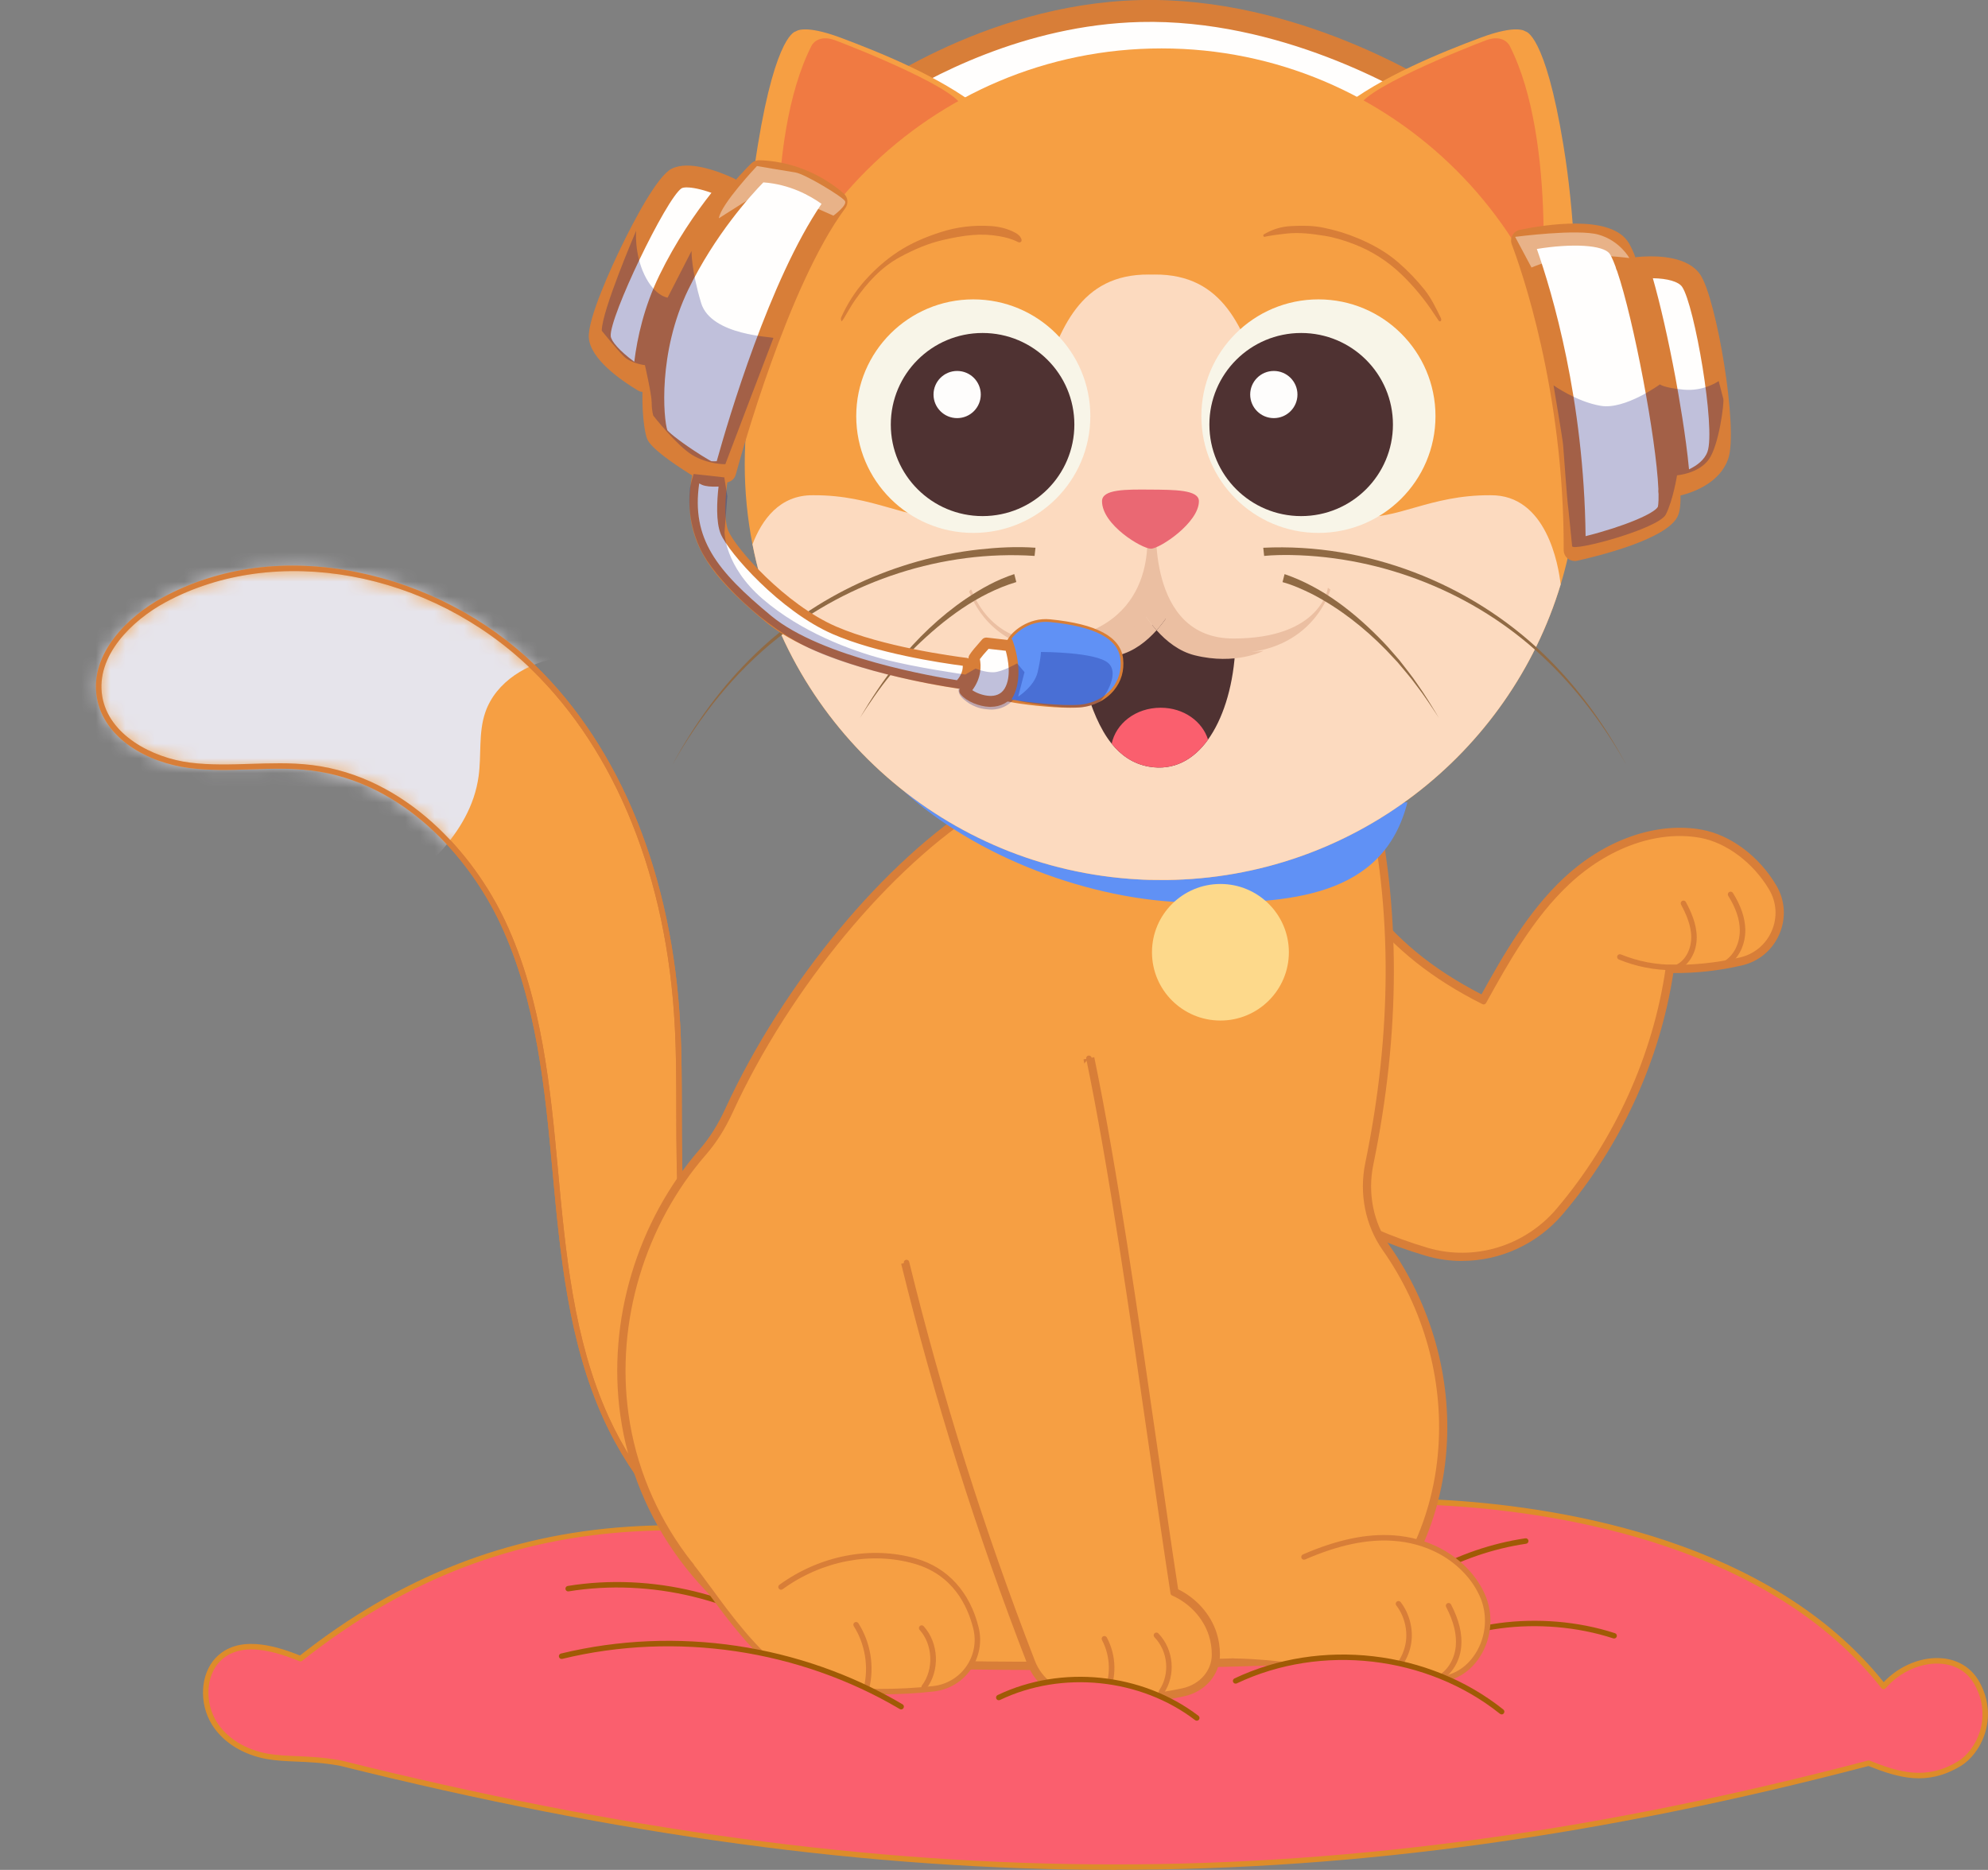 <svg width="135" height="127" viewBox="0 0 135 127" fill="none" xmlns="http://www.w3.org/2000/svg">
<rect x="0" y="0" width="135" height="127" fill="#808080" stroke="none"/>
<g clip-path="url(#clip0_2027_7004)">
<path d="M77.406 0.754C67.318 1.005 59.343 6.699 58.307 7.495L61.367 8.045L63.041 9.577L64.131 9.888C65.497 9.321 70.449 6.018 78.899 6.018C85.94 6.018 92.055 9.321 93.229 10.332C93.933 9.68 98.259 9.469 97.924 6.944C96.958 6.306 87.832 0.493 77.406 0.754Z" fill="#FFFEFD"/>
<path d="M93.234 11.08C93.061 11.08 92.886 11.017 92.742 10.894C91.686 9.983 85.779 6.76 78.9 6.76C72.022 6.76 67.288 9.124 65.322 10.131C64.945 10.325 64.649 10.477 64.418 10.572C64.261 10.637 64.088 10.646 63.926 10.6L62.835 10.29C62.724 10.258 62.621 10.2 62.537 10.122L61.022 8.737L58.174 8.223C57.883 8.171 57.652 7.954 57.581 7.667C57.513 7.381 57.617 7.082 57.852 6.901C58.204 6.632 66.596 0.276 77.387 0.006C88.048 -0.264 97.314 5.644 98.335 6.319C98.514 6.438 98.635 6.628 98.663 6.842C98.986 9.261 96.35 10.046 94.776 10.514C94.386 10.63 93.855 10.79 93.725 10.883C93.585 11.013 93.409 11.076 93.234 11.076V11.08ZM78.899 5.272C85.543 5.272 91.348 8.09 93.29 9.442C93.579 9.321 93.931 9.215 94.349 9.09C95.817 8.653 97.051 8.212 97.183 7.349C95.253 6.133 86.894 1.259 77.424 1.494C69.548 1.691 63.011 5.28 60.213 7.078L61.499 7.31C61.639 7.335 61.767 7.4 61.87 7.495L63.415 8.908L64.071 9.096C64.226 9.021 64.418 8.923 64.639 8.809C66.701 7.751 71.528 5.272 78.9 5.272H78.899Z" fill="#D87E38"/>
<path d="M126.898 119.753C90.119 129.384 60.028 128.95 23.152 119.753C21.058 119.362 19.604 119.541 18.18 119.294C16.754 119.046 15.342 118.316 14.548 117.025C13.75 115.734 13.746 113.828 14.773 112.742C16.191 111.24 18.542 111.896 20.405 112.653C34.642 101.38 49.586 102.204 68.103 107.632C82.117 99.51 115.449 98.682 127.912 114.539C129.682 112.482 133.009 112.047 134.267 114.342C135.529 116.636 134.411 118.983 133.028 119.807C130.858 121.097 129.043 120.603 126.9 119.753H126.898Z" fill="#FA5F6E"/>
<path d="M75.696 127C58.956 127 41.993 124.644 23.106 119.934C21.958 119.72 20.983 119.679 20.122 119.644C19.434 119.616 18.786 119.588 18.147 119.476C16.501 119.19 15.131 118.333 14.386 117.122C13.497 115.683 13.605 113.704 14.633 112.614C16.136 111.021 18.603 111.731 20.37 112.44C27.139 107.104 34.42 104.244 42.632 103.694C49.761 103.216 57.611 104.369 68.074 107.432C75.204 103.33 87.171 101.161 98.596 101.907C106.272 102.407 120.248 104.68 127.916 114.249C128.982 113.117 130.538 112.486 131.945 112.633C133.035 112.746 133.917 113.321 134.426 114.251C135.76 116.676 134.524 119.129 133.119 119.963C130.849 121.314 128.95 120.761 126.885 119.945C108.917 124.646 92.417 126.996 75.696 126.996V127ZM17.073 112.027C16.257 112.027 15.491 112.25 14.906 112.871C13.987 113.844 13.899 115.625 14.704 116.929C15.394 118.048 16.671 118.844 18.21 119.112C18.825 119.218 19.462 119.246 20.137 119.274C21.009 119.311 21.999 119.352 23.184 119.573C42.043 124.276 58.984 126.628 75.696 126.628C92.408 126.628 108.891 124.278 126.85 119.575C126.889 119.564 126.928 119.567 126.965 119.582C128.959 120.374 130.784 120.925 132.927 119.649C134.204 118.89 135.32 116.655 134.099 114.433C133.524 113.384 132.59 113.077 131.908 113.007C130.553 112.865 129.038 113.514 128.05 114.662C128.013 114.705 127.962 114.727 127.904 114.727C127.849 114.727 127.796 114.699 127.763 114.656C120.215 105.055 106.235 102.781 98.573 102.283C87.178 101.539 75.254 103.703 68.193 107.796C68.148 107.822 68.096 107.828 68.047 107.813C49.988 102.517 34.995 101.338 20.519 112.8C20.467 112.841 20.394 112.852 20.333 112.826C19.373 112.436 18.178 112.027 17.073 112.027Z" fill="#DD8C2A"/>
<path d="M54.838 111.839C50.237 108.434 44.234 106.981 38.583 107.9L54.838 111.839Z" fill="#FA5F6E"/>
<path d="M54.838 112.025C54.799 112.025 54.76 112.013 54.728 111.987C50.201 108.638 44.178 107.179 38.614 108.084C38.514 108.101 38.417 108.032 38.4 107.93C38.383 107.828 38.452 107.733 38.555 107.716C44.215 106.796 50.344 108.279 54.952 111.688C55.034 111.749 55.052 111.867 54.991 111.948C54.953 111.997 54.898 112.023 54.842 112.023L54.838 112.025Z" fill="#A05A05"/>
<path d="M91.776 111.22C94.762 107.715 99.047 105.338 103.609 104.665L91.776 111.22Z" fill="#FA5F6E"/>
<path d="M91.776 111.406C91.734 111.406 91.691 111.391 91.655 111.361C91.577 111.294 91.568 111.177 91.635 111.099C94.643 107.569 98.996 105.157 103.581 104.48C103.685 104.466 103.779 104.536 103.794 104.637C103.808 104.739 103.738 104.832 103.637 104.849C99.14 105.511 94.868 107.878 91.92 111.339C91.883 111.381 91.83 111.404 91.778 111.404L91.776 111.406Z" fill="#A05A05"/>
<path d="M95.577 112.975C98.389 110.455 104.296 109.369 109.609 111.1L95.577 112.975Z" fill="#FA5F6E"/>
<path d="M95.577 113.161C95.527 113.161 95.474 113.14 95.439 113.099C95.37 113.023 95.377 112.906 95.454 112.837C98.507 110.102 104.618 109.28 109.668 110.924C109.765 110.955 109.819 111.061 109.788 111.158C109.756 111.255 109.652 111.309 109.553 111.277C104.62 109.67 98.665 110.459 95.704 113.112C95.668 113.144 95.624 113.161 95.579 113.161H95.577Z" fill="#A05A05"/>
<path d="M92.398 61.229C94.345 63.791 96.74 66.013 100.753 68.035C102.359 65.136 104.011 62.192 106.432 59.923C108.853 57.655 112.211 56.135 115.48 56.719C117.401 57.063 119.245 58.532 120.301 60.329C121.433 62.246 120.367 64.715 118.194 65.214C116.609 65.576 114.997 65.748 113.305 65.716C112.442 71.795 109.773 77.595 105.845 82.218C103.657 84.795 100.158 85.885 96.91 84.931C94.463 84.211 92.107 83.181 89.923 81.863C91.237 75.35 92.146 68.762 92.398 61.231V61.229Z" fill="#F69F43"/>
<path d="M99.282 85.643C98.454 85.643 97.621 85.528 96.805 85.286C94.317 84.555 91.937 83.51 89.731 82.178L89.507 82.043L89.559 81.786C91.015 74.565 91.799 68.029 92.027 61.214L92.062 60.167L92.698 61.002C94.837 63.817 97.217 65.786 100.603 67.536C102.085 64.868 103.775 61.9 106.178 59.648C108.968 57.033 112.47 55.8 115.547 56.349C117.511 56.7 119.457 58.153 120.625 60.137C121.225 61.152 121.3 62.359 120.832 63.445C120.364 64.531 119.434 65.306 118.281 65.572C116.747 65.924 115.221 66.1 113.631 66.088C112.723 72.023 110.067 77.825 106.133 82.454C104.392 84.505 101.869 85.639 99.286 85.639L99.282 85.643ZM90.34 81.676C92.427 82.911 94.673 83.886 97.016 84.572C100.098 85.477 103.453 84.458 105.561 81.976C109.477 77.368 112.097 71.573 112.936 65.662L112.982 65.336L113.312 65.342C114.965 65.372 116.533 65.21 118.109 64.849C119.028 64.639 119.77 64.02 120.143 63.153C120.515 62.286 120.456 61.325 119.979 60.514C118.935 58.739 117.142 57.392 115.412 57.082C112.568 56.574 109.305 57.736 106.687 60.191C104.273 62.452 102.65 65.379 101.079 68.211L100.905 68.524L100.585 68.362C97.301 66.709 94.843 64.799 92.733 62.246C92.466 68.659 91.7 74.868 90.34 81.673V81.676Z" fill="#D87E38"/>
<path d="M92.397 61.229C94.344 63.791 96.739 66.013 100.752 68.035C102.358 65.136 104.01 62.192 106.431 59.923C108.852 57.655 112.21 56.135 115.479 56.719C117.4 57.063 119.244 58.532 120.3 60.329C121.432 62.246 120.366 64.715 118.193 65.214C116.608 65.576 114.996 65.748 113.304 65.716C112.441 71.795 109.772 77.595 105.844 82.218C103.656 84.795 100.157 85.885 96.909 84.931C94.462 84.211 92.106 83.181 89.922 81.863C91.236 75.35 92.145 68.762 92.397 61.231V61.229Z" fill="#F69F43"/>
<path d="M99.282 85.457C98.471 85.457 97.656 85.344 96.857 85.108C94.384 84.382 92.019 83.343 89.825 82.02C89.758 81.98 89.723 81.901 89.74 81.825C91.197 74.595 91.983 68.048 92.211 61.223C92.213 61.145 92.265 61.076 92.341 61.052C92.416 61.03 92.498 61.054 92.546 61.117C94.738 63.999 97.178 66.002 100.676 67.787C102.172 65.091 103.872 62.063 106.302 59.787C109.049 57.214 112.492 55.998 115.511 56.537C117.423 56.879 119.32 58.296 120.461 60.236C121.029 61.201 121.102 62.346 120.657 63.376C120.211 64.409 119.33 65.145 118.234 65.396C116.663 65.757 115.105 65.926 113.465 65.905C112.585 71.864 109.933 77.693 105.985 82.338C104.28 84.347 101.811 85.459 99.28 85.459L99.282 85.457ZM90.131 81.769C92.265 83.043 94.563 84.047 96.961 84.752C100.115 85.678 103.546 84.637 105.702 82.097C109.64 77.463 112.276 71.635 113.12 65.69C113.133 65.597 113.209 65.528 113.308 65.53C114.974 65.559 116.558 65.398 118.15 65.031C119.127 64.806 119.915 64.15 120.314 63.228C120.711 62.305 120.647 61.282 120.139 60.422C119.067 58.601 117.226 57.219 115.444 56.901C112.54 56.383 109.219 57.563 106.558 60.057C104.124 62.339 102.418 65.411 100.914 68.124C100.866 68.211 100.756 68.245 100.666 68.2C97.245 66.476 94.725 64.474 92.565 61.749C92.317 68.371 91.54 74.751 90.131 81.769Z" fill="#D87E38"/>
<path d="M113.92 65.691C114.652 65.332 115.04 64.473 115.036 63.658C115.033 62.844 114.703 62.066 114.321 61.351" fill="#F69F43"/>
<path d="M113.92 65.877C113.851 65.877 113.786 65.838 113.752 65.773C113.708 65.68 113.745 65.57 113.838 65.524C114.541 65.178 114.852 64.339 114.85 63.658C114.846 62.831 114.477 62.037 114.155 61.438C114.106 61.347 114.14 61.236 114.231 61.187C114.323 61.139 114.434 61.172 114.483 61.263C114.824 61.899 115.217 62.747 115.221 63.657C115.225 64.627 114.747 65.492 114.002 65.856C113.976 65.87 113.948 65.875 113.92 65.875V65.877Z" fill="#D87E38"/>
<path d="M117.274 65.387C117.983 64.903 118.344 64.01 118.331 63.153C118.32 62.296 117.975 61.472 117.519 60.745" fill="#F69F43"/>
<path d="M117.275 65.572C117.215 65.572 117.157 65.544 117.12 65.49C117.062 65.405 117.085 65.29 117.169 65.232C117.782 64.814 118.156 64.018 118.145 63.155C118.136 62.433 117.871 61.656 117.36 60.843C117.306 60.756 117.333 60.642 117.42 60.587C117.508 60.533 117.621 60.559 117.677 60.646C118.225 61.516 118.509 62.359 118.52 63.149C118.533 64.135 118.097 65.052 117.381 65.539C117.349 65.561 117.312 65.57 117.277 65.57L117.275 65.572Z" fill="#D87E38"/>
<path d="M113.783 65.707C112.49 65.734 111.193 65.487 110 64.996L113.783 65.707Z" fill="#F69F43"/>
<path d="M113.595 65.894C112.352 65.894 111.088 65.645 109.929 65.167C109.834 65.128 109.789 65.02 109.829 64.923C109.868 64.828 109.978 64.784 110.073 64.823C111.245 65.304 112.529 65.546 113.782 65.52C113.886 65.522 113.97 65.6 113.972 65.702C113.974 65.805 113.892 65.89 113.789 65.892C113.726 65.892 113.66 65.894 113.597 65.894H113.595Z" fill="#D87E38"/>
<path d="M63.392 111.616C53.904 110.946 45.022 104.823 41.149 96.281C38.767 91.032 38.228 85.18 37.701 79.454C37.173 73.728 36.594 67.876 34.145 62.658C31.696 57.44 26.983 52.875 21.179 52.15C18.434 51.808 15.631 52.328 12.88 51.981C10.135 51.633 7.203 50.008 6.758 47.319C6.301 44.563 8.644 42.101 11.132 40.751C19.108 36.422 29.713 39.029 36.199 45.31C42.684 51.592 45.547 60.773 46.009 69.712C46.343 76.101 45.59 82.643 47.366 88.799C49.144 94.952 54.497 100.806 60.997 100.443C61.745 104.462 62.494 108.464 63.39 111.617L63.392 111.616Z" fill="#F69F43"/>
<path d="M63.392 111.801C63.392 111.801 63.383 111.801 63.379 111.801C53.865 111.13 44.863 104.923 40.979 96.358C38.586 91.084 38.042 85.187 37.516 79.484C37.021 74.108 36.462 68.031 33.977 62.736C31.856 58.218 27.376 53.111 21.157 52.332C19.802 52.163 18.404 52.207 17.051 52.25C15.676 52.295 14.252 52.339 12.858 52.163C10.069 51.809 7.047 50.184 6.575 47.346C6.089 44.406 8.679 41.866 11.044 40.585C14.891 38.497 19.463 37.902 24.262 38.867C28.781 39.774 33.066 42.015 36.329 45.175C42.168 50.829 45.672 59.54 46.196 69.701C46.296 71.623 46.298 73.591 46.3 75.491C46.306 79.902 46.309 84.464 47.547 88.744C49.278 94.74 54.448 100.612 60.99 100.255C61.079 100.251 61.167 100.315 61.184 100.408C61.914 104.333 62.671 108.391 63.573 111.565C63.59 111.623 63.577 111.686 63.538 111.733C63.502 111.775 63.448 111.801 63.392 111.801ZM18.915 51.839C19.679 51.839 20.445 51.869 21.203 51.964C27.572 52.76 32.153 57.968 34.315 62.578C36.827 67.93 37.39 74.043 37.887 79.437C38.411 85.122 38.952 90.987 41.318 96.205C45.111 104.569 53.858 110.654 63.141 111.411C62.278 108.305 61.549 104.415 60.846 100.636C60.701 100.642 60.556 100.646 60.412 100.646C53.964 100.646 48.909 94.805 47.189 88.85C45.938 84.519 45.933 79.932 45.929 75.495C45.927 73.598 45.925 71.636 45.825 69.723C45.305 59.657 41.842 51.034 36.07 45.444C29.163 38.753 18.713 36.849 11.223 40.914C8.964 42.138 6.489 44.542 6.942 47.289C7.378 49.922 10.338 51.471 12.904 51.796C14.268 51.969 15.677 51.925 17.038 51.88C17.657 51.86 18.285 51.841 18.915 51.841V51.839Z" fill="#D87E38"/>
<mask id="mask0_2027_7004" style="mask-type:luminance" maskUnits="userSpaceOnUse" x="6" y="38" width="58" height="74">
<path d="M63.392 111.616C53.904 110.946 45.022 104.823 41.149 96.281C38.767 91.032 38.228 85.18 37.701 79.454C37.173 73.728 36.594 67.876 34.145 62.658C31.696 57.44 26.983 52.875 21.179 52.15C18.434 51.808 15.631 52.328 12.88 51.981C10.135 51.633 7.203 50.008 6.758 47.319C6.301 44.563 8.644 42.101 11.132 40.751C19.108 36.422 29.713 39.029 36.199 45.31C42.684 51.592 45.547 60.773 46.009 69.712C46.343 76.101 45.59 82.643 47.366 88.799C49.144 94.952 54.497 100.806 60.997 100.443C61.745 104.462 62.494 108.464 63.39 111.617L63.392 111.616Z" fill="white"/>
</mask>
<g mask="url(#mask0_2027_7004)">
<path d="M44.652 45.305C42.485 44.82 40.258 44.334 38.059 44.656C35.861 44.978 33.664 46.292 32.952 48.392C32.48 49.772 32.7 51.28 32.501 52.721C31.953 56.708 28.434 59.52 25.186 61.902C17.66 60.449 9.695 58.774 4.146 53.493C1.524 50.999 -0.474 47.451 0.098 43.879C0.667 40.362 3.567 37.668 6.655 35.884C12.511 32.505 19.662 31.438 26.25 32.961C32.833 34.484 38.791 38.573 44.651 45.305H44.652Z" fill="#E6E4EB"/>
</g>
<path d="M63.392 111.801C63.392 111.801 63.383 111.801 63.379 111.801C53.865 111.13 44.863 104.923 40.979 96.358C38.586 91.084 38.042 85.187 37.516 79.484C37.021 74.108 36.462 68.031 33.977 62.736C31.856 58.218 27.376 53.111 21.157 52.332C19.802 52.163 18.404 52.207 17.051 52.25C15.676 52.295 14.252 52.339 12.858 52.163C10.069 51.809 7.047 50.184 6.575 47.346C6.089 44.406 8.679 41.866 11.044 40.585C14.891 38.497 19.463 37.902 24.262 38.867C28.781 39.774 33.066 42.015 36.329 45.175C42.168 50.829 45.672 59.54 46.196 69.701C46.296 71.623 46.298 73.591 46.3 75.491C46.306 79.902 46.309 84.464 47.547 88.744C49.278 94.74 54.448 100.612 60.99 100.255C61.079 100.251 61.167 100.315 61.184 100.408C61.914 104.333 62.671 108.391 63.573 111.565C63.59 111.623 63.577 111.686 63.538 111.733C63.502 111.775 63.448 111.801 63.392 111.801ZM18.915 51.839C19.679 51.839 20.445 51.869 21.203 51.964C27.572 52.76 32.153 57.968 34.315 62.578C36.827 67.93 37.39 74.043 37.887 79.437C38.411 85.122 38.952 90.987 41.318 96.205C45.111 104.569 53.858 110.654 63.141 111.411C62.278 108.305 61.549 104.415 60.846 100.636C60.701 100.642 60.556 100.646 60.412 100.646C53.964 100.646 48.909 94.805 47.189 88.85C45.938 84.519 45.933 79.932 45.929 75.495C45.927 73.598 45.925 71.636 45.825 69.723C45.305 59.657 41.842 51.034 36.07 45.444C29.163 38.753 18.713 36.849 11.223 40.914C8.964 42.138 6.489 44.542 6.942 47.289C7.378 49.922 10.338 51.471 12.904 51.796C14.268 51.969 15.677 51.925 17.038 51.88C17.657 51.86 18.285 51.841 18.915 51.841V51.839Z" fill="#D87E38"/>
<path d="M92.893 79.036C92.483 81.039 92.875 83.129 94.047 84.802C96.798 88.713 98.195 93.57 97.862 98.34C97.463 104.125 94.597 109.037 90.046 112.639C78.287 112.979 66.423 113.42 54.683 112.52C47.736 109.139 43.436 102.866 42.491 96.053C41.611 89.738 43.63 83.092 47.812 78.285C48.552 77.435 49.133 76.46 49.601 75.436C53.25 67.51 59.947 58.934 66.779 54.718C74.556 54.37 83.491 54.026 92.927 53.815C94.809 61.891 94.666 70.428 92.891 79.038L92.893 79.036Z" fill="#F69F43"/>
<path d="M70.236 113.422C65.031 113.422 59.816 113.286 54.655 112.89L54.584 112.884L54.521 112.853C47.756 109.559 43.121 103.298 42.122 96.102C41.231 89.707 43.253 82.954 47.532 78.038C48.197 77.272 48.764 76.37 49.264 75.278C53.183 66.763 60.144 58.373 66.585 54.399L66.667 54.349L66.764 54.345C76.326 53.917 84.883 53.621 92.919 53.441L93.221 53.434L93.29 53.727C95.12 61.58 95.109 70.121 93.257 79.111C92.861 81.037 93.26 83.034 94.35 84.589C97.193 88.63 98.57 93.522 98.233 98.365C97.838 104.085 95.087 109.122 90.276 112.929L90.18 113.005L87.662 113.08C81.927 113.249 76.086 113.42 70.236 113.42V113.422ZM54.784 112.154C65.685 112.985 76.847 112.656 87.639 112.338L89.909 112.271C94.49 108.605 97.111 103.784 97.489 98.315C97.815 93.641 96.484 88.918 93.741 85.017C92.533 83.295 92.092 81.087 92.528 78.962C94.336 70.19 94.369 61.858 92.632 54.19C84.715 54.371 76.291 54.663 66.894 55.083C60.591 59.007 53.789 67.234 49.942 75.589C49.413 76.743 48.809 77.705 48.095 78.525C43.956 83.282 41.999 89.814 42.862 95.999C43.823 102.926 48.278 108.961 54.784 112.152V112.154Z" fill="#D87E38"/>
<path d="M92.893 79.037C92.483 81.04 92.875 83.13 94.047 84.803C96.798 88.714 98.195 93.571 97.862 98.341C97.463 104.126 94.597 109.037 90.046 112.64C78.287 112.98 66.423 113.421 54.683 112.521C47.736 109.14 43.436 102.867 42.491 96.054C41.611 89.739 43.63 83.093 47.812 78.286C48.552 77.436 49.133 76.461 49.601 75.437C53.25 67.511 59.947 58.935 66.779 54.719C74.556 54.371 83.491 54.027 92.927 53.815C94.809 61.892 94.666 70.429 92.891 79.039L92.893 79.037Z" fill="#F69F43"/>
<path d="M70.236 113.236C65.035 113.236 59.825 113.101 54.669 112.704C54.644 112.704 54.622 112.697 54.602 112.686C47.892 109.42 43.296 103.211 42.307 96.078C41.423 89.735 43.428 83.039 47.672 78.161C48.351 77.382 48.926 76.465 49.433 75.357C53.338 66.873 60.271 58.514 66.682 54.557C66.71 54.541 66.74 54.531 66.772 54.529C76.332 54.102 84.887 53.806 92.923 53.626C93.003 53.618 93.089 53.683 93.109 53.769C94.934 61.596 94.923 70.109 93.076 79.072C92.672 81.049 93.08 83.098 94.2 84.694C97.016 88.699 98.384 93.549 98.048 98.35C97.657 104.018 94.93 109.008 90.163 112.783C90.131 112.807 90.092 112.822 90.053 112.823L87.658 112.894C81.925 113.063 76.086 113.234 70.238 113.234L70.236 113.236ZM54.734 112.336C65.655 113.171 76.834 112.842 87.645 112.522L89.978 112.453C94.632 108.751 97.294 103.868 97.676 98.326C98.005 93.61 96.662 88.844 93.894 84.907C92.716 83.226 92.284 81.073 92.711 78.998C94.535 70.142 94.558 61.735 92.781 54.001C84.807 54.182 76.317 54.475 66.839 54.899C60.495 58.831 53.642 67.108 49.775 75.511C49.253 76.651 48.658 77.597 47.957 78.403C43.785 83.198 41.811 89.787 42.679 96.024C43.65 103.025 48.157 109.119 54.737 112.334L54.734 112.336Z" fill="#D87E38"/>
<path d="M61.277 53.645C66.235 58.216 74.094 61.177 80.844 61.298C87.595 61.417 93.948 60.939 95.573 54.495C83.198 54.689 73.539 54.166 61.277 53.645Z" fill="#6091F5"/>
<path d="M82.876 69.314C85.443 69.314 87.524 67.237 87.524 64.676C87.524 62.114 85.443 60.038 82.876 60.038C80.309 60.038 78.228 62.114 78.228 64.676C78.228 67.237 80.309 69.314 82.876 69.314Z" fill="#FDD98B"/>
<path d="M46.829 106.219C48.417 108.155 50.443 111.541 53.212 113.613C53.984 114.189 54.897 114.541 55.853 114.652C58.339 114.95 60.861 114.982 63.394 114.699C65.405 114.474 66.76 112.534 66.275 110.576C65.757 108.473 64.458 106.692 62.147 106.031C59.184 105.182 55.741 105.827 53.037 107.791" fill="#F69F43"/>
<path d="M59.859 115.079C58.524 115.079 57.178 114.999 55.831 114.837C54.828 114.72 53.885 114.348 53.101 113.762C51.051 112.23 49.39 109.965 48.056 108.146C47.567 107.48 47.107 106.854 46.684 106.339C46.619 106.259 46.63 106.141 46.71 106.076C46.79 106.011 46.908 106.022 46.973 106.102C47.401 106.625 47.866 107.257 48.356 107.927C49.675 109.725 51.319 111.966 53.322 113.464C54.055 114.011 54.937 114.359 55.874 114.469C58.405 114.772 60.928 114.787 63.373 114.515C64.277 114.415 65.096 113.929 65.617 113.182C66.139 112.436 66.313 111.503 66.094 110.619C65.699 109.016 64.684 106.949 62.095 106.208C59.148 105.362 55.803 106.009 53.147 107.938C53.063 107.999 52.948 107.981 52.886 107.897C52.825 107.813 52.843 107.698 52.927 107.637C55.676 105.641 59.141 104.974 62.197 105.85C64.35 106.465 65.863 108.126 66.456 110.528C66.7 111.514 66.505 112.559 65.923 113.392C65.34 114.225 64.427 114.768 63.414 114.882C62.244 115.012 61.057 115.077 59.859 115.077V115.079Z" fill="#D87E38"/>
<path d="M58.846 114.643C59.198 113.195 58.935 111.61 58.138 110.35L58.846 114.643Z" fill="#F69F43"/>
<path d="M58.846 114.829C58.831 114.829 58.816 114.829 58.802 114.823C58.701 114.799 58.639 114.699 58.664 114.598C59.001 113.211 58.746 111.658 57.978 110.448C57.924 110.36 57.948 110.247 58.036 110.191C58.123 110.137 58.237 110.163 58.293 110.249C59.124 111.562 59.391 113.18 59.025 114.686C59.005 114.771 58.928 114.827 58.844 114.827L58.846 114.829Z" fill="#D87E38"/>
<path d="M62.758 114.582C63.634 113.427 63.556 111.653 62.589 110.574L62.758 114.582Z" fill="#F69F43"/>
<path d="M62.758 114.768C62.719 114.768 62.68 114.755 62.646 114.731C62.564 114.669 62.547 114.552 62.609 114.47C63.423 113.396 63.351 111.703 62.449 110.699C62.38 110.623 62.387 110.506 62.464 110.437C62.54 110.368 62.657 110.376 62.726 110.452C63.759 111.601 63.839 113.466 62.907 114.695C62.87 114.744 62.814 114.77 62.758 114.77V114.768Z" fill="#D87E38"/>
<path d="M73.945 71.874C76.079 82.169 78.14 98.291 79.67 108.193C80.906 108.738 81.873 109.789 82.264 111.014C82.408 111.463 82.473 111.926 82.473 112.383C82.473 113.573 81.567 114.581 80.328 114.849C78.019 115.347 75.618 115.479 73.237 115.228C71.807 115.074 70.6 114.15 70.111 112.887C66.673 104.013 63.814 94.944 61.559 85.746" fill="#F69F43"/>
<path d="M75.608 115.725C74.804 115.725 74.001 115.682 73.198 115.599C71.651 115.431 70.303 114.42 69.763 113.021C66.328 104.16 63.447 95.015 61.197 85.834L61.92 85.657C64.162 94.805 67.034 103.92 70.458 112.752C70.9 113.893 72.005 114.721 73.276 114.858C75.615 115.106 77.961 114.979 80.248 114.487C81.338 114.252 82.101 113.388 82.101 112.385C82.101 111.95 82.035 111.528 81.909 111.13C81.551 110.009 80.656 109.038 79.518 108.536L79.331 108.454L79.299 108.253C78.862 105.421 78.379 102.068 77.868 98.516C76.571 89.507 75.101 79.294 73.578 71.952L74.308 71.802C75.835 79.166 77.307 89.39 78.606 98.41C79.106 101.879 79.577 105.157 80.006 107.943C81.247 108.551 82.216 109.644 82.617 110.903C82.768 111.374 82.844 111.872 82.844 112.383C82.844 113.739 81.842 114.903 80.405 115.212C78.826 115.552 77.22 115.723 75.606 115.723L75.608 115.725Z" fill="#D87E38"/>
<path d="M73.946 71.875C76.08 82.17 78.141 98.292 79.671 108.194C80.907 108.739 81.874 109.79 82.265 111.015C82.409 111.464 82.474 111.927 82.474 112.384C82.474 113.574 81.568 114.582 80.329 114.85C78.02 115.348 75.619 115.48 73.238 115.229C71.808 115.075 70.6 114.151 70.112 112.888C66.674 104.014 63.815 94.945 61.56 85.748" fill="#F69F43"/>
<path d="M75.608 115.539C74.812 115.539 74.014 115.497 73.217 115.413C71.739 115.253 70.453 114.288 69.936 112.953C66.505 104.099 63.626 94.961 61.378 85.79C61.354 85.689 61.416 85.589 61.514 85.565C61.613 85.541 61.716 85.602 61.74 85.701C63.984 94.855 66.858 103.98 70.285 112.819C70.751 114.026 71.918 114.898 73.258 115.043C75.617 115.292 77.984 115.166 80.289 114.667C81.467 114.414 82.289 113.475 82.289 112.384C82.289 111.93 82.222 111.487 82.088 111.073C81.713 109.901 80.781 108.888 79.594 108.365C79.537 108.339 79.496 108.285 79.486 108.224C79.048 105.393 78.566 102.039 78.055 98.489C76.758 89.475 75.287 79.261 73.763 71.914C73.742 71.813 73.807 71.715 73.908 71.694C74.009 71.674 74.108 71.739 74.128 71.839C75.653 79.198 77.125 89.418 78.424 98.437C78.929 101.946 79.406 105.261 79.84 108.068C81.078 108.644 82.047 109.719 82.444 110.959C82.589 111.411 82.662 111.891 82.662 112.384C82.662 113.652 81.719 114.74 80.37 115.032C78.804 115.37 77.211 115.539 75.61 115.539H75.608Z" fill="#D87E38"/>
<path d="M75.077 115.093C75.655 113.903 75.62 112.47 74.995 111.302L75.077 115.093Z" fill="#F69F43"/>
<path d="M75.077 115.279C75.049 115.279 75.023 115.274 74.997 115.261C74.903 115.216 74.864 115.104 74.911 115.011C75.455 113.888 75.425 112.499 74.833 111.389C74.784 111.298 74.818 111.186 74.909 111.138C75 111.09 75.112 111.125 75.161 111.214C75.819 112.445 75.85 113.925 75.245 115.173C75.213 115.24 75.146 115.277 75.077 115.277V115.279Z" fill="#D87E38"/>
<path d="M78.867 114.911C79.661 113.747 79.514 112.09 78.526 111.065L78.867 114.911Z" fill="#F69F43"/>
<path d="M78.868 115.097C78.832 115.097 78.795 115.086 78.763 115.065C78.678 115.008 78.655 114.893 78.715 114.807C79.462 113.712 79.325 112.159 78.394 111.196C78.324 111.121 78.326 111.004 78.4 110.933C78.475 110.863 78.592 110.865 78.663 110.939C79.712 112.027 79.867 113.78 79.023 115.017C78.987 115.069 78.928 115.099 78.868 115.099V115.097Z" fill="#D87E38"/>
<path d="M83.644 112.824C87.377 112.824 93.16 114.054 97.536 114.054C100.15 114.054 101.824 110.842 100.639 108.296C100.48 107.956 100.294 107.636 100.082 107.339C98.796 105.554 96.697 104.607 94.621 104.464C92.545 104.321 90.48 104.912 88.556 105.747" fill="#F69F43"/>
<path d="M97.535 114.239C95.249 114.239 92.597 113.908 90.032 113.587C87.662 113.291 85.423 113.01 83.643 113.01C83.541 113.01 83.457 112.927 83.457 112.824C83.457 112.722 83.541 112.638 83.643 112.638C85.448 112.638 87.697 112.919 90.079 113.218C92.632 113.538 95.273 113.867 97.535 113.867C98.59 113.867 99.556 113.302 100.186 112.318C100.942 111.136 101.05 109.624 100.469 108.374C100.314 108.043 100.134 107.731 99.928 107.446C98.758 105.821 96.818 104.8 94.606 104.65C92.832 104.527 90.876 104.941 88.627 105.918C88.532 105.959 88.422 105.916 88.381 105.821C88.34 105.726 88.383 105.617 88.478 105.576C90.783 104.575 92.796 104.151 94.63 104.278C96.952 104.438 98.993 105.514 100.23 107.231C100.449 107.536 100.642 107.867 100.806 108.22C101.442 109.585 101.324 111.232 100.499 112.521C99.8 113.615 98.719 114.243 97.534 114.243L97.535 114.239Z" fill="#D87E38"/>
<path d="M94.197 113.897C94.969 113.36 95.502 112.499 95.645 111.575C95.789 110.65 95.537 109.669 94.963 108.923" fill="#F69F43"/>
<path d="M94.198 114.083C94.138 114.083 94.08 114.055 94.045 114.003C93.985 113.92 94.006 113.802 94.091 113.745C94.815 113.241 95.327 112.419 95.463 111.547C95.597 110.677 95.357 109.739 94.818 109.038C94.755 108.956 94.772 108.839 94.854 108.778C94.936 108.717 95.053 108.731 95.115 108.813C95.715 109.594 95.983 110.637 95.832 111.606C95.681 112.577 95.111 113.492 94.306 114.054C94.274 114.076 94.237 114.087 94.2 114.087L94.198 114.083Z" fill="#D87E38"/>
<path d="M97.481 114.104C98.383 113.756 98.954 112.798 99.043 111.835C99.133 110.872 98.814 109.914 98.369 109.057" fill="#F69F43"/>
<path d="M97.482 114.29C97.407 114.29 97.336 114.245 97.308 114.171C97.271 114.076 97.32 113.968 97.415 113.931C98.188 113.633 98.768 112.784 98.857 111.819C98.932 111.01 98.718 110.134 98.203 109.143C98.156 109.051 98.192 108.94 98.283 108.892C98.374 108.845 98.486 108.88 98.535 108.972C99.083 110.028 99.31 110.971 99.228 111.852C99.126 112.955 98.451 113.929 97.549 114.277C97.526 114.286 97.504 114.29 97.482 114.29Z" fill="#D87E38"/>
<path d="M38.138 112.488C45.88 110.61 54.339 111.865 61.194 115.916L38.138 112.488Z" fill="#FA5F6E"/>
<path d="M61.195 116.101C61.163 116.101 61.13 116.094 61.1 116.075C54.262 112.036 45.909 110.794 38.182 112.669C38.081 112.693 37.981 112.631 37.956 112.531C37.932 112.431 37.994 112.33 38.094 112.306C45.914 110.409 54.37 111.666 61.29 115.754C61.378 115.806 61.408 115.919 61.355 116.008C61.32 116.068 61.258 116.1 61.195 116.1V116.101Z" fill="#A05A05"/>
<path d="M83.906 114.166C89.676 111.427 96.982 112.269 101.971 116.253L83.906 114.166Z" fill="#FA5F6E"/>
<path d="M101.971 116.438C101.93 116.438 101.889 116.425 101.855 116.397C96.902 112.44 89.721 111.611 83.988 114.333C83.895 114.378 83.785 114.339 83.74 114.246C83.695 114.153 83.735 114.041 83.828 113.998C89.687 111.216 97.025 112.064 102.088 116.109C102.169 116.172 102.182 116.289 102.118 116.371C102.081 116.418 102.027 116.442 101.973 116.442L101.971 116.438Z" fill="#A05A05"/>
<path d="M67.826 115.294C72.102 113.25 77.504 113.806 81.269 116.681L67.826 115.294Z" fill="#FA5F6E"/>
<path d="M81.269 116.867C81.23 116.867 81.189 116.854 81.155 116.828C77.445 113.994 72.12 113.445 67.906 115.461C67.813 115.506 67.703 115.467 67.658 115.374C67.613 115.281 67.653 115.171 67.746 115.127C72.085 113.051 77.566 113.618 81.382 116.534C81.465 116.597 81.48 116.713 81.418 116.795C81.381 116.843 81.327 116.867 81.271 116.867H81.269Z" fill="#A05A05"/>
<path d="M50.933 28.896C50.933 28.896 49.923 19.208 51.461 9.867C52.711 2.204 54.047 2.131 54.047 2.131C54.047 2.131 54.593 1.627 57.102 2.566C59.611 3.507 63.869 5.196 66.601 7.394C69.334 9.592 50.933 28.894 50.933 28.894V28.896Z" fill="#F69F43"/>
<path d="M53.026 21.625C53.026 21.625 51.781 9.616 55.121 3.085C55.121 3.085 55.523 2.296 56.703 2.732C57.883 3.167 65.768 6.287 65.313 7.429C64.859 8.571 53.024 21.625 53.024 21.625H53.026Z" fill="#F07A42"/>
<path d="M106.696 28.896C106.696 28.896 107.706 19.208 106.168 9.867C104.918 2.204 103.582 2.131 103.582 2.131C103.582 2.131 103.036 1.627 100.527 2.566C98.019 3.505 93.76 5.196 91.028 7.394C88.296 9.592 106.696 28.894 106.696 28.894V28.896Z" fill="#F69F43"/>
<path d="M104.601 21.625C104.601 21.625 105.846 9.616 102.506 3.085C102.506 3.085 102.104 2.296 100.924 2.732C99.745 3.167 91.859 6.287 92.314 7.429C92.769 8.571 104.603 21.625 104.603 21.625H104.601Z" fill="#F07A42"/>
<path d="M107.182 31.531C107.182 34.369 106.762 37.11 105.981 39.695C102.5 51.217 91.84 59.635 79.187 59.769C79.084 59.771 78.98 59.771 78.877 59.771C78.339 59.771 77.804 59.756 77.273 59.726C64.229 58.999 53.542 49.456 51.099 36.971C50.754 35.21 50.573 33.391 50.573 31.529C50.573 15.931 63.245 3.288 78.877 3.288C94.51 3.288 107.18 15.931 107.18 31.529L107.182 31.531Z" fill="#F69F43"/>
<path d="M105.982 39.694C102.501 51.216 91.84 59.635 79.188 59.769C78.332 59.77 77.708 59.759 77.274 59.726C64.23 58.999 53.543 49.455 51.1 36.97C51.731 35.315 52.934 33.612 55.209 33.636C59.365 33.604 61.672 35.397 64.144 35.051C72.491 33.621 68.628 18.577 78.023 18.646C78.088 18.646 78.151 18.646 78.215 18.649C78.276 18.648 78.341 18.646 78.405 18.646C87.804 18.577 83.938 33.621 92.286 35.051C94.755 35.397 97.064 33.604 101.22 33.636C105.017 33.595 105.829 38.365 105.98 39.693L105.982 39.694Z" fill="#FCDABF"/>
<path d="M66.093 36.195C70.483 36.195 74.042 32.644 74.042 28.264C74.042 23.884 70.483 20.333 66.093 20.333C61.703 20.333 58.145 23.884 58.145 28.264C58.145 32.644 61.703 36.195 66.093 36.195Z" fill="#F8F5E8"/>
<path d="M89.531 36.195C93.921 36.195 97.48 32.644 97.48 28.264C97.48 23.884 93.921 20.333 89.531 20.333C85.141 20.333 81.582 23.884 81.582 28.264C81.582 32.644 85.141 36.195 89.531 36.195Z" fill="#F8F5E8"/>
<path d="M66.724 35.053C70.166 35.053 72.957 32.269 72.957 28.835C72.957 25.4 70.166 22.616 66.724 22.616C63.282 22.616 60.492 25.4 60.492 28.835C60.492 32.269 63.282 35.053 66.724 35.053Z" fill="#4F3232"/>
<path d="M88.358 35.053C91.8 35.053 94.591 32.269 94.591 28.835C94.591 25.4 91.8 22.616 88.358 22.616C84.916 22.616 82.126 25.4 82.126 28.835C82.126 32.269 84.916 35.053 88.358 35.053Z" fill="#4F3232"/>
<path d="M65.957 40.046C66.011 40.109 67.513 44.924 73.296 43.141C79.079 41.357 77.797 35.258 77.797 35.258H78.526C78.526 35.258 77.788 43.367 83.757 43.367C89.727 43.367 90.176 39.92 90.176 39.92L90.344 40.048C90.344 40.048 89.177 44.368 83.694 44.368C79.601 44.368 78.129 41.426 78.129 41.426C78.129 41.426 76.849 44.31 72.256 44.31C68.363 44.225 66.525 42.03 65.815 40.191C65.884 40.037 65.959 40.044 65.959 40.044L65.957 40.046Z" fill="#EBBFA2"/>
<path d="M78.153 37.268C78.759 37.268 81.415 35.502 81.415 34.04C81.415 33.253 79.728 33.266 78.105 33.253C76.439 33.24 74.836 33.224 74.836 34.04C74.836 35.654 77.549 37.268 78.155 37.268H78.153Z" fill="#EA6873"/>
<path d="M64.997 28.398C65.883 28.398 66.602 27.681 66.602 26.796C66.602 25.912 65.883 25.195 64.997 25.195C64.111 25.195 63.393 25.912 63.393 26.796C63.393 27.681 64.111 28.398 64.997 28.398Z" fill="#FEFDFC"/>
<path d="M86.502 28.398C87.388 28.398 88.107 27.681 88.107 26.796C88.107 25.912 87.388 25.195 86.502 25.195C85.616 25.195 84.897 25.912 84.897 26.796C84.897 27.681 85.616 28.398 86.502 28.398Z" fill="#FEFDFC"/>
<path d="M97.871 21.67C97.873 21.741 97.871 21.789 97.828 21.813C97.772 21.846 97.724 21.817 97.69 21.77C97.608 21.655 97.528 21.536 97.452 21.417C96.794 20.4 96.034 19.466 95.159 18.628C94.215 17.72 93.13 17.034 91.902 16.565C91.26 16.322 90.605 16.119 89.933 16.013C89.097 15.881 88.254 15.771 87.393 15.861C86.925 15.909 86.461 15.97 86.001 16.056C85.927 16.069 85.83 16.128 85.792 16.026C85.759 15.931 85.869 15.894 85.93 15.859C86.465 15.557 87.049 15.388 87.652 15.357C88.387 15.318 89.128 15.312 89.855 15.461C90.662 15.624 91.451 15.861 92.209 16.18C93.212 16.602 94.157 17.125 94.979 17.845C95.62 18.406 96.21 19.018 96.744 19.688C97.202 20.264 97.508 20.92 97.832 21.569C97.851 21.608 97.862 21.651 97.869 21.67H97.871Z" fill="#D87E38"/>
<path d="M57.154 21.833C57.084 21.707 57.095 21.621 57.132 21.538C57.54 20.638 58.06 19.814 58.72 19.07C59.391 18.315 60.134 17.655 60.975 17.101C61.87 16.511 62.846 16.102 63.86 15.773C64.978 15.41 66.126 15.276 67.293 15.354C67.874 15.393 68.447 15.533 68.967 15.821C69.116 15.903 69.25 16.007 69.328 16.165C69.369 16.245 69.405 16.338 69.338 16.414C69.267 16.496 69.172 16.463 69.091 16.422C68.7 16.221 68.281 16.115 67.85 16.041C67.254 15.938 66.659 15.909 66.052 15.961C65.377 16.017 64.717 16.143 64.061 16.294C63.027 16.53 62.067 16.946 61.137 17.447C59.842 18.142 58.895 19.198 58.069 20.375C57.786 20.781 57.551 21.22 57.294 21.642C57.259 21.699 57.212 21.751 57.153 21.829L57.154 21.833Z" fill="#D87E38"/>
<path d="M70.256 37.757C64.037 37.348 57.678 39.434 52.827 43.325C49.877 45.67 47.497 48.673 45.657 51.953C47.139 49.186 49.012 46.603 51.28 44.42C55.38 40.457 60.82 37.95 66.492 37.318C67.757 37.181 69.019 37.11 70.316 37.201L70.256 37.755V37.757Z" fill="#906A44"/>
<path d="M69.013 39.533C66.383 40.327 64.093 42.068 62.145 43.968C61.862 44.27 61.502 44.653 61.219 44.954C61.116 45.077 60.606 45.685 60.494 45.817C59.735 46.73 59.042 47.764 58.394 48.757C59.147 47.477 60.002 46.17 60.941 45.014C62.274 43.366 63.828 41.869 65.588 40.671C66.618 39.981 67.679 39.381 68.877 38.992L69.015 39.533H69.013Z" fill="#906A44"/>
<path d="M85.785 37.203C92.77 36.863 99.804 39.589 104.821 44.42C107.089 46.603 108.962 49.186 110.444 51.953C108.91 49.214 107.002 46.682 104.7 44.547C100.126 40.283 93.946 37.817 87.694 37.698C87.075 37.689 86.443 37.698 85.845 37.757L85.785 37.203Z" fill="#906A44"/>
<path d="M87.227 38.992C89.857 39.89 92.073 41.666 93.97 43.643C94.318 44.002 94.691 44.461 95.025 44.835C95.401 45.326 95.914 45.951 96.251 46.468C96.762 47.178 97.261 48.013 97.712 48.759C97.235 48.033 96.706 47.219 96.167 46.531C95.813 46.033 95.278 45.43 94.887 44.956C94.665 44.722 94.337 44.372 94.115 44.136C92.656 42.642 90.979 41.326 89.128 40.361C88.483 40.041 87.766 39.716 87.093 39.537L87.231 38.996L87.227 38.992Z" fill="#906A44"/>
<path d="M82.035 50.233C81.049 51.609 79.687 52.359 78.028 52.07C76.936 51.881 76.12 51.289 75.492 50.514C73.839 48.474 73.285 44.682 73.285 44.682L76.549 43.953L78.915 41.82L81.335 43.896L83.867 44.366C83.694 46.826 83.001 48.887 82.035 50.231V50.233Z" fill="#4F3232"/>
<path d="M79.366 41.727C79.135 42.076 78.861 42.448 78.54 42.807C79.211 43.558 80.076 44.243 81.125 44.505C83.909 45.198 85.797 44.207 85.797 44.207C85.797 44.207 81.742 44.827 79.364 41.728L79.366 41.727Z" fill="#EBBFA2"/>
<path d="M71.283 44.206C71.283 44.206 73.173 45.197 75.955 44.504C77.005 44.242 77.87 43.557 78.54 42.806C78.22 42.449 77.946 42.075 77.715 41.726C75.337 44.824 71.281 44.204 71.281 44.204L71.283 44.206Z" fill="#EBBFA2"/>
<path d="M78.54 40.338C78.302 40.87 78.022 41.329 77.715 41.727C77.946 42.077 78.22 42.449 78.54 42.807C78.861 42.45 79.135 42.077 79.366 41.727C79.06 41.327 78.779 40.87 78.54 40.338Z" fill="#EBBFA2"/>
<path d="M82.035 50.233C81.049 51.609 79.686 52.358 78.028 52.07C76.936 51.88 76.119 51.289 75.491 50.514C75.776 49.151 77.107 48.068 78.818 48.068C80.397 48.068 81.649 49.006 82.035 50.231V50.233Z" fill="#FA5F6E"/>
<path d="M67.189 47.635C67.534 47.65 68.173 47.577 68.544 46.956C69.163 45.917 68.758 44.394 68.587 43.86C68.02 43.793 67.29 43.709 66.977 43.676C66.831 43.865 66.403 44.289 66.144 44.691C66.25 45.078 66.371 45.996 65.516 46.908C65.832 47.307 66.587 47.611 67.189 47.635Z" fill="#FFFEFD"/>
<path d="M67.269 48.009C67.237 48.009 67.206 48.009 67.174 48.007C66.542 47.983 65.644 47.67 65.223 47.139C65.109 46.994 65.117 46.789 65.243 46.653C65.953 45.897 65.886 45.16 65.784 44.788C65.756 44.686 65.773 44.578 65.83 44.489C66.019 44.197 66.281 43.903 66.473 43.687C66.559 43.593 66.639 43.501 66.678 43.449C66.757 43.345 66.885 43.293 67.014 43.304C67.329 43.338 68.061 43.421 68.63 43.488C68.775 43.505 68.896 43.605 68.941 43.743C69.148 44.381 69.552 45.988 68.865 47.144C68.537 47.697 67.959 48.007 67.271 48.007L67.269 48.009ZM66.028 46.877C66.332 47.087 66.801 47.248 67.202 47.263C67.525 47.278 67.962 47.2 68.222 46.765C68.695 45.969 68.458 44.781 68.298 44.2C67.886 44.152 67.435 44.1 67.131 44.067C67.1 44.102 67.064 44.141 67.027 44.184C66.872 44.355 66.688 44.563 66.54 44.766C66.628 45.216 66.656 46.036 66.026 46.877H66.028Z" fill="#D87E38"/>
<path d="M49.114 32.745C48.935 32.76 48.732 32.773 48.533 32.773C48.244 32.773 47.962 32.749 47.782 32.672C47.707 32.641 47.521 32.538 47.269 32.392C46.527 36.507 48.298 38.824 52.193 42.045C55.801 45.027 63.841 46.312 65.092 46.496C65.712 45.872 65.692 45.258 65.632 44.968C64.531 44.83 59.823 44.185 56.664 42.811C53.155 41.284 49.714 37.39 49.202 36.155C48.84 35.285 49.004 33.578 49.114 32.747V32.745Z" fill="#FFFEFD"/>
<path d="M65.092 46.774C65.079 46.774 65.064 46.774 65.051 46.77C63.511 46.543 55.644 45.257 52.014 42.257C48.085 39.008 46.229 36.583 46.993 32.34C47.01 32.251 47.069 32.174 47.151 32.135C47.235 32.096 47.33 32.102 47.41 32.148C47.705 32.321 47.85 32.396 47.889 32.412C47.96 32.442 48.137 32.492 48.531 32.492C48.697 32.492 48.885 32.483 49.088 32.466C49.172 32.459 49.256 32.49 49.313 32.552C49.371 32.613 49.399 32.697 49.388 32.781C49.295 33.487 49.114 35.22 49.457 36.044C49.956 37.249 53.328 41.052 56.774 42.551C59.929 43.923 64.734 44.57 65.666 44.686C65.785 44.7 65.882 44.79 65.906 44.907C65.979 45.266 65.996 45.976 65.289 46.687C65.237 46.74 65.164 46.77 65.09 46.77L65.092 46.774ZM47.481 32.833C46.941 36.583 48.656 38.757 52.372 41.829C55.818 44.678 63.554 45.978 64.987 46.199C65.317 45.822 65.386 45.467 65.38 45.218C63.826 45.015 59.543 44.368 56.552 43.068C52.979 41.515 49.468 37.53 48.943 36.264C48.605 35.449 48.685 34.014 48.795 33.048C48.285 33.071 47.914 33.032 47.673 32.931C47.627 32.911 47.558 32.875 47.481 32.834V32.833Z" fill="#D87E38"/>
<path d="M49.524 12.79C48.555 12.344 46.786 11.699 45.946 12.127C44.731 12.746 40.588 21.304 40.731 22.899C40.824 23.944 42.61 25.226 43.702 25.882C43.818 23.911 44.27 21.449 45.443 19.033C46.757 16.327 48.35 14.18 49.522 12.79H49.524Z" fill="#FFFEFD"/>
<path d="M43.702 26.625C43.568 26.625 43.436 26.59 43.316 26.519C42.127 25.805 40.117 24.392 39.988 22.966C39.872 21.666 41.619 17.936 42.157 16.823C43.022 15.038 44.619 11.968 45.605 11.464C46.77 10.871 48.755 11.617 49.836 12.115C50.046 12.212 50.199 12.401 50.249 12.628C50.3 12.855 50.242 13.091 50.093 13.268C48.993 14.572 47.409 16.684 46.114 19.356C44.908 21.841 44.541 24.299 44.446 25.924C44.431 26.185 44.28 26.417 44.049 26.54C43.941 26.597 43.822 26.625 43.702 26.625ZM46.647 12.727C46.487 12.727 46.365 12.747 46.285 12.788C45.238 13.48 41.36 21.558 41.473 22.832C41.503 23.165 42.062 23.83 43.072 24.572C43.276 22.919 43.743 20.825 44.772 18.709C45.9 16.387 47.232 14.466 48.313 13.097C47.605 12.844 47.022 12.729 46.647 12.729V12.727Z" fill="#D87E38"/>
<path d="M68.664 43.504C68.701 43.598 69.571 45.837 68.639 47.403C68.606 47.461 68.565 47.515 68.528 47.567C69.53 47.779 72.052 48.061 73.342 47.953C74.236 47.877 75.051 47.465 75.58 46.821C76.059 46.239 76.264 45.521 76.176 44.746C76.012 43.31 74.421 42.462 71.31 42.155C69.793 42.005 68.725 43.046 68.494 43.511C68.591 43.543 68.625 43.407 68.664 43.504Z" fill="#6091F5"/>
<path d="M72.67 48.07C71.274 48.07 69.308 47.828 68.505 47.659L68.365 47.63L68.462 47.496C68.496 47.451 68.527 47.406 68.557 47.356C69.4 45.941 68.729 43.953 68.596 43.592C68.561 43.607 68.516 43.617 68.464 43.6L68.363 43.566L68.41 43.471C68.689 42.908 69.828 41.915 71.317 42.064C74.478 42.376 76.098 43.252 76.267 44.736C76.359 45.536 76.144 46.278 75.65 46.88C75.106 47.544 74.267 47.968 73.349 48.046C73.147 48.063 72.918 48.07 72.672 48.07H72.67ZM68.684 47.505C69.711 47.702 72.068 47.966 73.332 47.862C74.2 47.788 74.994 47.388 75.507 46.763C75.969 46.2 76.168 45.506 76.083 44.757C75.924 43.371 74.361 42.551 71.3 42.248C69.972 42.118 69.021 42.921 68.682 43.388C68.727 43.41 68.745 43.455 68.751 43.471C68.79 43.568 69.675 45.848 68.719 47.453C68.708 47.471 68.697 47.49 68.686 47.507L68.684 47.505ZM68.589 43.527C68.589 43.527 68.587 43.531 68.585 43.533L68.662 43.503L68.589 43.527Z" fill="#D87E36"/>
<path d="M46.071 19.338C43.808 23.998 44.35 28.848 44.637 29.536C44.796 29.915 46.186 30.897 47.164 31.516C47.193 31.529 47.219 31.546 47.243 31.564C47.615 31.799 47.919 31.974 48.053 32.029C48.21 32.094 48.752 32.083 49.248 32.031C49.736 30.227 52.879 18.996 56.802 13.698C56.187 13.156 54.278 11.699 51.539 11.628C50.974 12.184 48.128 15.098 46.071 19.338Z" fill="#FFFEFD"/>
<path d="M48.525 32.82C48.186 32.82 47.931 32.784 47.765 32.714C47.543 32.621 47.144 32.379 46.846 32.193C46.833 32.186 46.82 32.176 46.807 32.167C46.792 32.16 46.779 32.152 46.766 32.143C45.621 31.419 44.203 30.428 43.95 29.82C43.592 28.965 43.031 23.892 45.4 19.012C47.515 14.657 50.449 11.656 51.015 11.098C51.159 10.957 51.356 10.879 51.557 10.884C54.504 10.96 56.55 12.487 57.294 13.14C57.585 13.395 57.631 13.83 57.4 14.14C53.511 19.39 50.318 30.927 49.966 32.227C49.886 32.524 49.63 32.74 49.323 32.773C49.017 32.805 48.751 32.822 48.521 32.822L48.525 32.82ZM48.303 31.325C48.369 31.33 48.497 31.334 48.67 31.328C49.479 28.42 52.266 19.022 55.788 13.845C55.026 13.298 53.637 12.515 51.837 12.387C50.976 13.272 48.549 15.944 46.743 19.661C44.662 23.95 45.06 28.455 45.316 29.218C45.508 29.459 46.417 30.159 47.534 30.867C47.58 30.891 47.625 30.921 47.67 30.953C48.018 31.17 48.218 31.28 48.303 31.325Z" fill="#D87E38"/>
<path d="M111.635 18.169C111.635 18.169 111.622 18.172 111.616 18.172C111.614 18.172 111.611 18.172 111.609 18.172C111.482 18.18 111.359 18.189 111.249 18.2C111.89 20.177 112.565 23.227 113.04 25.785C113.284 27.102 113.896 30.555 114.026 32.911C114.727 32.725 116.201 32.193 116.652 30.931C117.291 29.146 115.813 20.495 114.846 19.067C114.27 18.217 112.712 18.107 111.635 18.169Z" fill="#FFFEFD"/>
<path d="M114.026 33.653C113.872 33.653 113.717 33.605 113.588 33.511C113.407 33.379 113.294 33.175 113.283 32.95C113.154 30.638 112.559 27.261 112.308 25.919C111.751 22.919 111.089 20.119 110.539 18.427C110.47 18.213 110.5 17.98 110.625 17.791C110.748 17.603 110.949 17.48 111.173 17.458C111.294 17.445 111.426 17.435 111.564 17.426C111.568 17.426 111.572 17.426 111.575 17.426H111.59C112.684 17.365 114.639 17.441 115.461 18.652C116.561 20.273 118.07 29.175 117.353 31.181C116.798 32.734 115.15 33.381 114.216 33.63C114.153 33.647 114.088 33.655 114.024 33.655L114.026 33.653ZM112.241 18.897C112.742 20.647 113.297 23.081 113.775 25.647C113.996 26.839 114.485 29.601 114.697 31.877C115.208 31.633 115.746 31.252 115.951 30.679C116.516 29.102 115.074 20.727 114.229 19.483C113.989 19.128 113.234 18.912 112.241 18.897Z" fill="#D87E38"/>
<path d="M113.359 33.392C113.352 33.346 113.354 33.3 113.365 33.255C113.227 29.748 111.676 21.506 110.495 18.103C110.467 18.062 110.448 18.017 110.439 17.965C110.439 17.956 110.439 17.947 110.439 17.939C110.247 17.406 110.064 17.006 109.902 16.786C108.946 15.494 105.168 15.964 103.362 16.338C104.067 18.19 106.97 26.501 106.933 37.357C109.274 36.84 112.744 35.762 113.249 34.757C113.354 34.547 113.391 34.081 113.374 33.428C113.37 33.417 113.365 33.406 113.363 33.394L113.359 33.392Z" fill="#FFFEFD"/>
<path d="M106.931 38.099C106.763 38.099 106.597 38.041 106.463 37.935C106.286 37.794 106.184 37.58 106.186 37.353C106.223 26.525 103.258 18.166 102.663 16.602C102.585 16.4 102.602 16.171 102.706 15.981C102.81 15.79 102.995 15.656 103.209 15.611C104.969 15.248 109.203 14.592 110.5 16.346C110.705 16.623 110.908 17.05 111.137 17.69C111.147 17.718 111.156 17.748 111.164 17.778C111.177 17.805 111.19 17.833 111.199 17.863C112.39 21.294 113.967 29.625 114.11 33.229C114.11 33.259 114.11 33.288 114.11 33.316C114.116 33.346 114.118 33.378 114.118 33.409C114.14 34.259 114.08 34.761 113.914 35.092C113.137 36.641 108.498 37.776 107.093 38.086C107.039 38.097 106.985 38.103 106.931 38.103V38.099ZM104.363 16.909C105.405 19.873 107.565 27.116 107.673 36.416C110.34 35.745 112.349 34.867 112.58 34.423C112.58 34.423 112.641 34.229 112.628 33.538C112.628 33.528 112.625 33.521 112.623 33.511C112.623 33.511 112.623 33.511 112.623 33.51C112.608 33.409 112.606 33.311 112.617 33.21C112.464 29.757 110.938 21.703 109.814 18.413C109.766 18.321 109.73 18.222 109.71 18.118C109.488 17.514 109.352 17.294 109.302 17.227C108.864 16.636 106.776 16.517 104.363 16.909Z" fill="#D87E38"/>
<g opacity="0.25">
<path d="M40.864 22.465C40.864 22.465 41.863 23.707 42.359 24.2C42.855 24.695 43.796 24.801 43.796 24.801C43.796 24.801 44.256 26.8 44.256 27.361C44.256 27.923 44.368 28.237 44.368 28.237C44.368 28.237 45.941 30.244 46.998 30.895C48.056 31.545 49.255 31.529 49.255 31.529C49.255 31.529 52.475 23.047 52.52 22.958C52.565 22.869 48.287 22.824 47.611 20.576C46.936 18.329 46.959 17.048 46.959 17.048L45.337 20.215C45.337 20.215 44.459 20.126 43.761 18.664C43.062 17.204 43.198 15.676 43.198 15.676C43.198 15.676 40.862 21.113 40.864 22.461V22.465Z" fill="#020772"/>
</g>
<g opacity="0.25">
<path d="M106.761 37.095C106.766 37.487 112.63 35.923 113.125 34.936C113.621 33.947 113.884 32.281 113.884 32.281C113.884 32.281 115.339 32.173 116.038 31.206C116.737 30.241 117.093 27.34 117.026 27.092C116.959 26.845 116.711 25.88 116.711 25.88C116.711 25.88 115.72 26.599 114.324 26.464C112.928 26.33 112.725 26.105 112.725 26.105C112.725 26.105 110.361 27.834 108.718 27.565C107.074 27.295 105.497 26.172 105.497 26.172C105.497 26.172 106.127 29.878 106.149 30.239C106.172 30.598 106.442 34.148 106.464 34.237C106.487 34.326 106.759 37.095 106.759 37.095H106.761Z" fill="#020772"/>
</g>
<g opacity="0.25">
<path d="M49.202 36.154C49.202 36.154 49.187 38.44 51.798 40.686C54.409 42.932 57.764 44.169 59.948 44.753C62.133 45.337 65.551 45.815 65.551 45.815L66.253 45.406C66.253 45.406 66.906 45.687 67.491 45.659C68.076 45.631 69.067 45.056 69.067 45.056L69.571 45.651L69.142 47.312C69.142 47.312 70.238 46.629 70.463 45.657C70.689 44.684 70.689 44.281 70.689 44.281C70.689 44.281 74.472 44.271 75.283 45.056C76.094 45.841 74.862 47.555 74.636 47.689C74.411 47.823 73.794 48.037 73.252 48.044C72.795 48.05 72.441 48.089 71.216 47.94C69.084 47.661 69.166 47.548 68.797 47.544C68.152 48.275 67.245 48.191 67.245 48.191C67.245 48.191 66.706 48.178 66.304 48.018C65.901 47.858 65.722 47.73 65.443 47.496C64.98 47.109 65.111 46.765 65.111 46.765C65.111 46.765 59.382 45.98 55.311 44.19C51.888 42.683 48.496 39.262 47.556 37.268C46.574 35.182 46.845 33.383 46.845 33.227C46.845 33.071 47.104 32.193 47.104 32.193L49.185 32.424L49.389 33.698L49.2 36.152L49.202 36.154Z" fill="#020772"/>
</g>
<g opacity="0.4">
<path d="M48.815 14.828C48.815 14.828 51.959 12.805 52.16 12.783C52.361 12.76 56.596 14.648 56.596 14.648C56.596 14.648 57.54 13.95 57.384 13.659C57.225 13.367 54.655 11.808 54.005 11.711C53.355 11.615 51.403 11.276 51.403 11.276C51.403 11.276 48.938 13.885 48.815 14.828Z" fill="white"/>
</g>
<g opacity="0.4">
<path d="M103.999 18.17C103.999 18.17 105.455 17.545 106.873 17.389C108.292 17.231 110.645 17.525 110.645 17.525C110.645 17.525 110.004 16.352 108.562 15.939C107.121 15.526 102.889 16.087 102.889 16.087L104.001 18.172L103.999 18.17Z" fill="white"/>
</g>
</g>
<defs>
<clipPath id="clip0_2027_7004">
<rect width="135" height="127" fill="white"/>
</clipPath>
</defs>
</svg>
